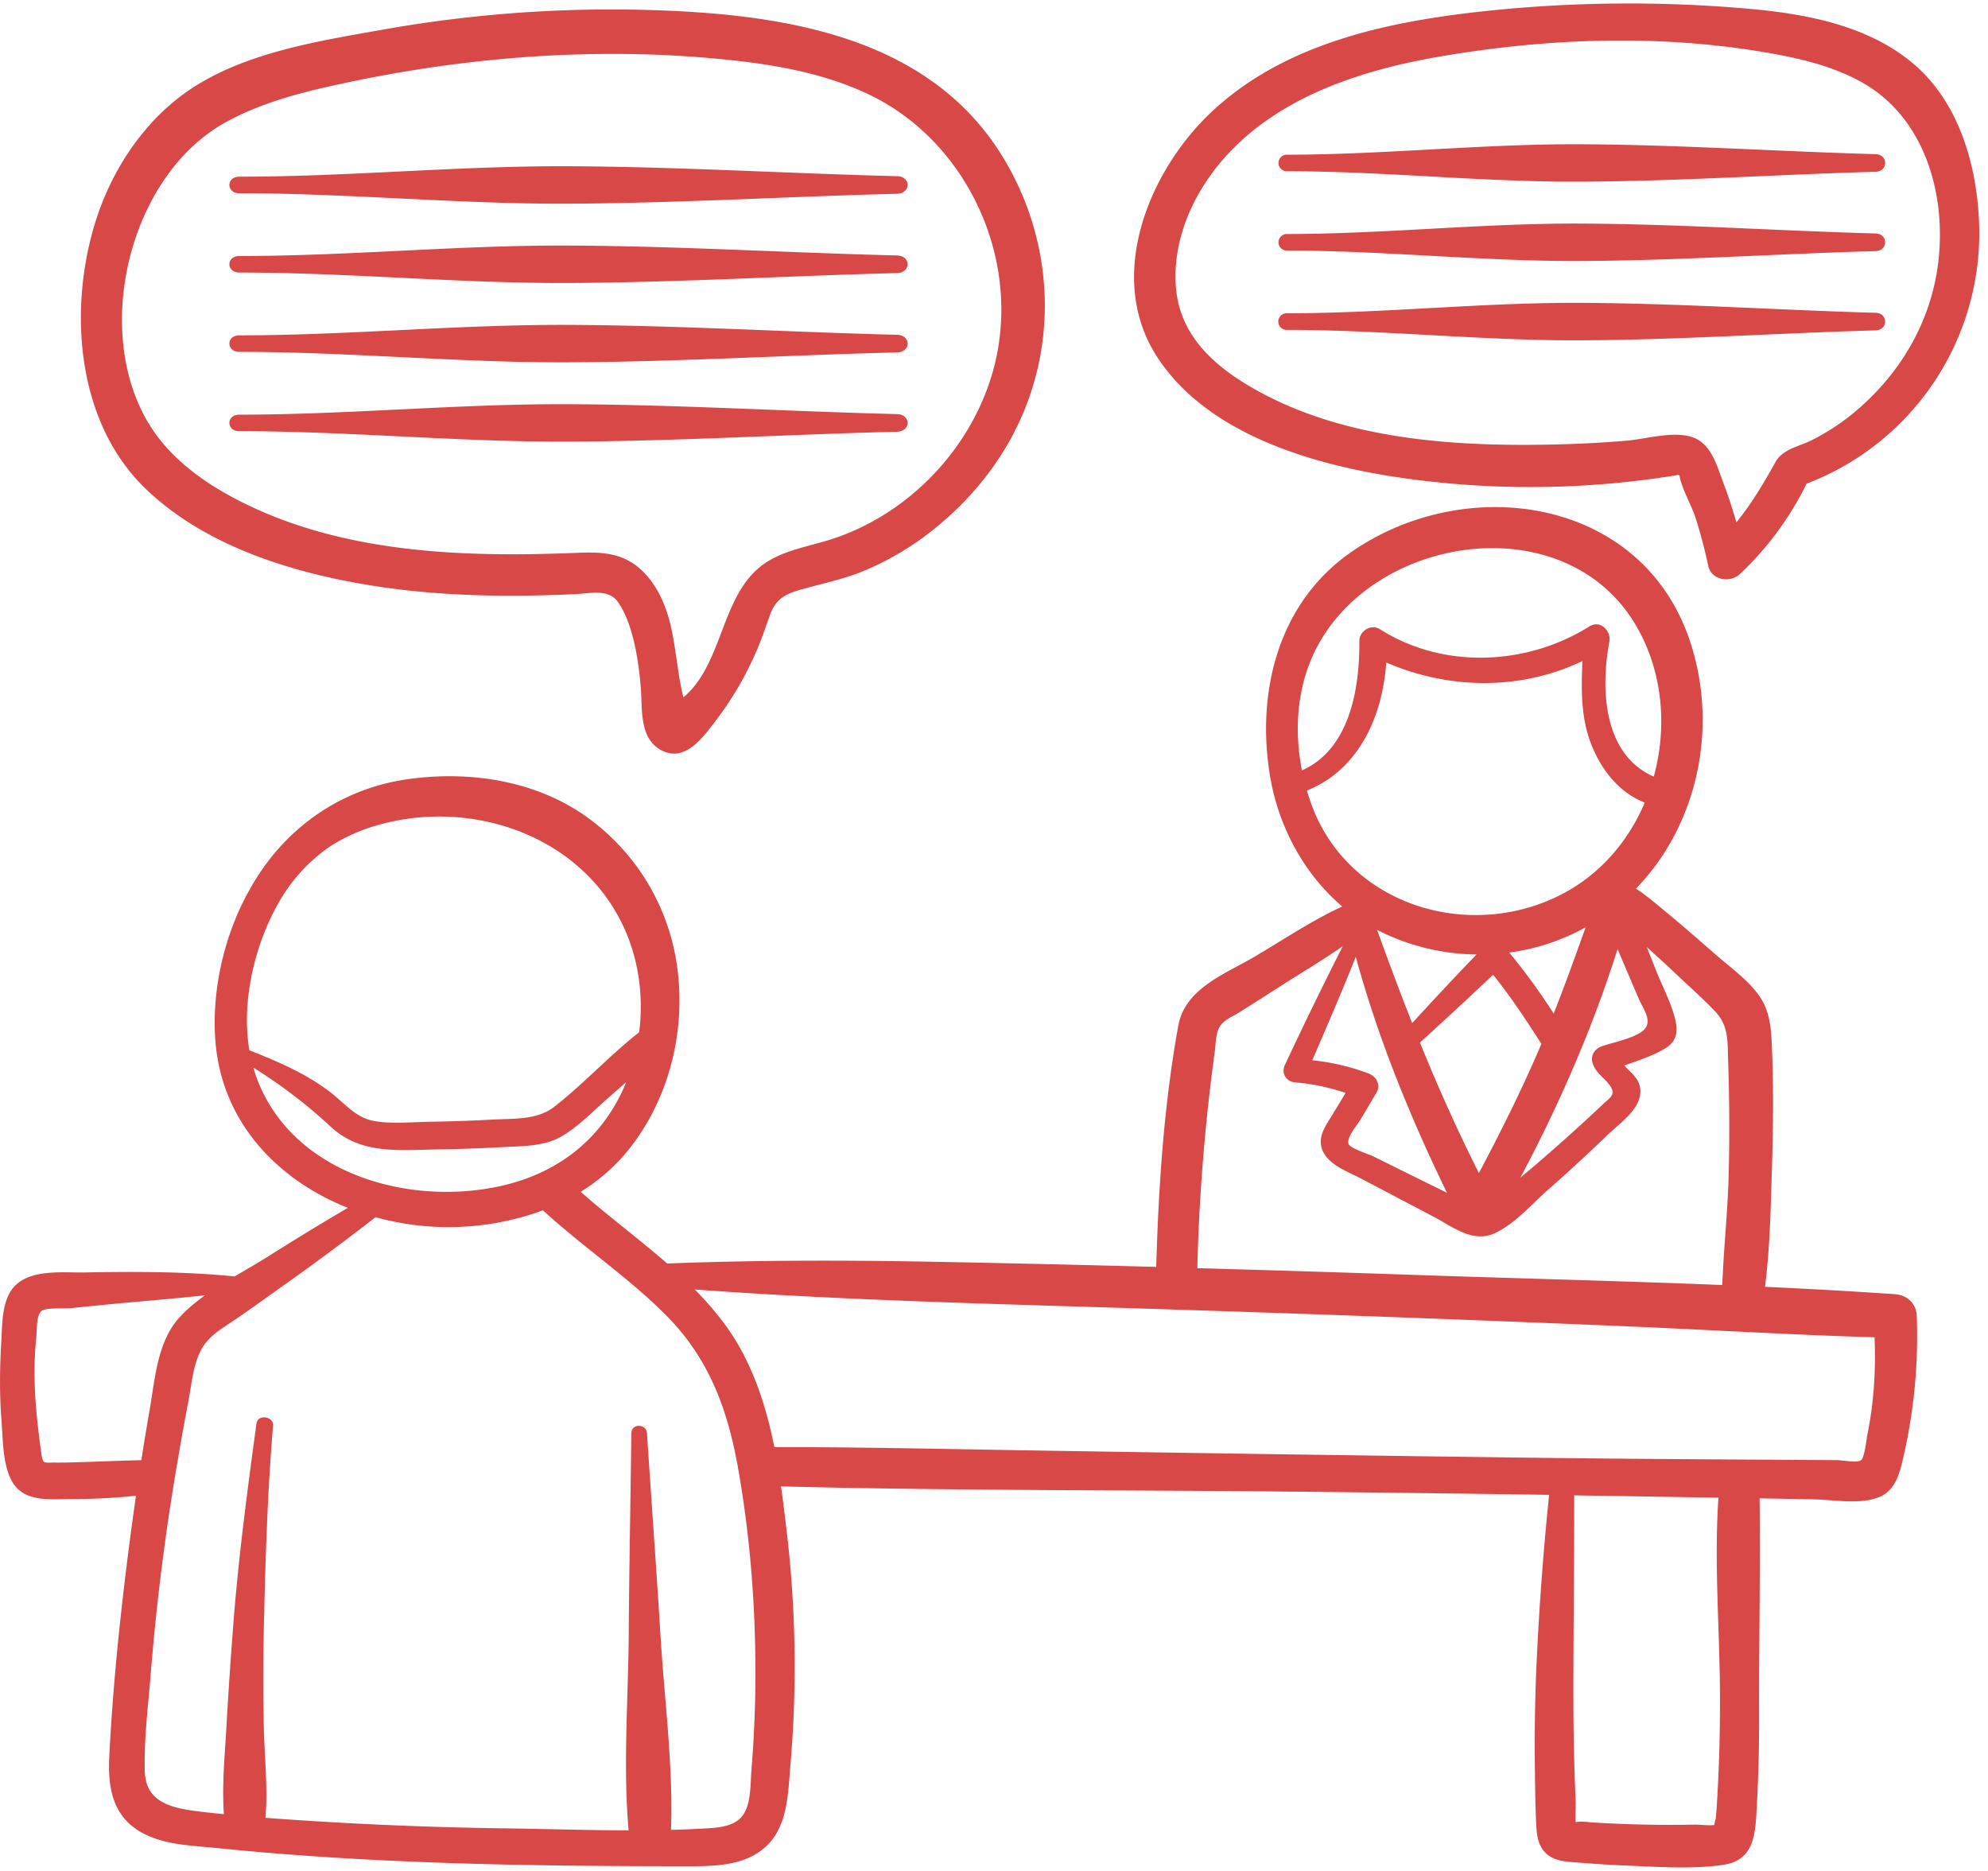 <svg xmlns="http://www.w3.org/2000/svg" width="51" height="48"><g fill="#D74847" fill-rule="nonzero"><path d="M49.172 33.76c-.01-.316-.247-.536-.558-.557q-1.665-.114-3.335-.189c.127-.99.146-2.003.177-2.998.035-1.1.047-2.21-.007-3.31-.022-.445-.081-.851-.358-1.213-.295-.387-.714-.687-1.079-1.004-.424-.369-.845-.741-1.28-1.098-.246-.2-.492-.42-.764-.592 1.563-1.61 2.13-4.1 1.39-6.339-1.231-3.723-5.764-4.348-8.712-2.284-1.866 1.306-2.432 3.608-2.057 5.776.218 1.264.866 2.471 1.845 3.304-.775.358-1.506.85-2.233 1.279-.766.453-1.799.816-1.974 1.783-.368 2.027-.507 4.126-.565 6.185a672 672 0 0 0-5.897-.135c-2.217-.04-4.433-.038-6.649.048-.722-.63-1.499-1.206-2.22-1.84.486-.3.924-.682 1.29-1.157 1-1.297 1.41-3.005 1.185-4.62a5.67 5.67 0 0 0-2.353-3.864c-1.316-.926-3.021-1.169-4.588-.94-1.797.264-3.193 1.348-3.998 2.78l-.08.142-.009.017c-.608 1.126-.906 2.49-.821 3.724.146 2.118 1.59 3.609 3.403 4.33-.698.406-1.385.83-2.068 1.26-.265.167-.552.33-.838.499-1.274-.126-2.545-.126-3.827-.102-.528.01-1.274-.08-1.72.265-.434.335-.408.997-.438 1.493-.04.674-.05 1.348.003 2.02.041.504.022 1.278.346 1.694.328.421.96.343 1.43.342.565 0 1.118-.025 1.675-.087l-.1.716c-.266 1.98-.483 3.976-.585 5.973-.036.7.051 1.411.665 1.848.605.429 1.414.433 2.123.506 3.968.404 7.958.461 11.943.464.691 0 1.475.017 2.043-.443.633-.514.634-1.388.699-2.135a29.4 29.4 0 0 0-.077-5.863c-.05-.43-.1-.866-.163-1.304 4.328.11 8.662.09 12.99.133q3.358.034 6.715.084a76 76 0 0 0-.338 4.696 49 49 0 0 0-.025 2.481c.004.397.01.794.028 1.19.015.315.027.643.29.859.23.19.542.187.826.21q.622.052 1.248.077c.795.031 1.67.098 2.46-.025.788-.124.802-.82.838-1.477.046-.824.063-1.648.06-2.473-.004-1.814.035-3.635.013-5.448l1.384.025c.51.01 1.169.136 1.654-.046.458-.171.557-.635.656-1.064a13.8 13.8 0 0 0 .337-3.595m-7.136-8.148c.128.298.398.62.088.85-.253.187-.741.278-1.034.38-.17.06-.292.231-.237.417.09.301.33.39.476.635.116.195-.036.273-.193.422q-.243.229-.489.455-.805.74-1.645 1.443c.996-1.868 1.859-3.853 2.495-5.866zm-6.927 1.927a5.8 5.8 0 0 0-1.444-.339c.381-.881.76-1.763 1.116-2.654.57 2.087 1.394 4.11 2.34 6.055l-1.369-.676-.52-.258c-.112-.055-.59-.206-.636-.318-.064-.159.241-.515.316-.642l.398-.674c.12-.201-.001-.419-.2-.494m.219-3.683a5.7 5.7 0 0 0 2.55.63q-.836.87-1.651 1.761c-.314-.79-.61-1.588-.9-2.39m1.1 2.888q.947-.859 1.876-1.739c.445.554.831 1.137 1.216 1.738q.013.016.025.031l-.164.38c-.441 1-.93 1.976-1.442 2.94a45 45 0 0 1-1.512-3.35m2.291-2.308a5.5 5.5 0 0 0 1.96-.649c-.265.742-.53 1.482-.82 2.215a16 16 0 0 0-1.14-1.566m-5.029-7.641c1.406-3.062 6.401-3.862 8.253-.796.709 1.175.842 2.62.484 3.923-1.292-.564-1.37-2.231-1.14-3.462.051-.28-.235-.565-.51-.392-1.61 1.01-3.75 1.104-5.376.073-.225-.143-.53.044-.527.303.01 1.234-.254 2.78-1.473 3.319-.196-.994-.133-2.049.29-2.968m-.044 3.848a6 6 0 0 1-.118-.364c1.33-.534 1.938-1.896 2.035-3.284 1.613.695 3.44.721 5.03-.037-.023.745-.049 1.469.252 2.193.26.627.709 1.191 1.35 1.438-.389.915-1.036 1.714-1.911 2.23-2.387 1.404-5.658.496-6.638-2.176m-2.482 6.335c.027-.194.02-.454.12-.628.102-.18.326-.267.502-.376q.584-.367 1.166-.741c.49-.313 1.009-.62 1.496-.961a109 109 0 0 0-1.483 3.043c-.101.214.023.432.26.452.449.036.876.13 1.296.27l-.35.577c-.129.214-.312.456-.286.725.05.495.644.692 1.019.889l1.883.99c.463.243.98.662 1.519.435.524-.22.981-.755 1.403-1.126a47 47 0 0 0 1.542-1.422c.294-.283.806-.626.83-1.077.018-.337-.227-.49-.412-.693.372-.136.774-.26 1.09-.466.24-.158.286-.392.23-.657-.093-.44-.333-.885-.499-1.302l-.244-.616c.226.21.454.409.658.604.367.351.757.69 1.106 1.06.34.36.306.763.323 1.235q.051 1.46.015 2.92c-.023.953-.129 1.902-.164 2.853-2.664-.108-5.332-.171-7.992-.263q-2.737-.093-5.476-.17a50 50 0 0 1 .448-5.555m-23.95-3.936a4.4 4.4 0 0 1 1.245-1.324q.458-.293.97-.47c2.528-.86 5.58.145 6.643 2.698.33.792.434 1.678.325 2.535-.763.597-1.419 1.321-2.182 1.915-.437.34-1.037.296-1.567.325q-.808.044-1.62.056c-.468.007-.988.064-1.451-.023-.469-.088-.772-.49-1.14-.764-.637-.475-1.325-.764-2.04-1.046-.219-1.304.163-2.811.818-3.902m-.68 4.463q-.019-.057-.034-.116a13 13 0 0 1 1.962 1.495c.785.74 1.74.619 2.758.603q.858-.014 1.714-.061c.479-.027 1.004-.017 1.436-.255.433-.238.802-.626 1.17-.951q.26-.229.523-.458a5 5 0 0 1-.106.242c-.604 1.275-1.681 2.086-3.046 2.406-2.432.57-5.53-.314-6.378-2.905m-4.331 10c-.26.01-.52.018-.78.016-.316-.002-.324.05-.367-.265-.135-.985-.232-1.954-.124-2.949.019-.173-.008-.54.127-.673.097-.095.6-.059.738-.073.461-.046.922-.095 1.383-.136.696-.062 1.389-.122 2.08-.195-.232.166-.449.345-.637.546-.593.632-.644 1.599-.787 2.412q-.111.635-.21 1.272c-.475.009-.948.03-1.423.046m17.075 7.892c-.029.349-.006.828-.198 1.137-.185.298-.574.347-.898.367q-.481.03-.968.042c.058-1.65-.17-3.345-.27-4.988-.106-1.729-.234-3.456-.346-5.184-.017-.256-.4-.261-.402 0-.02 1.728-.055 3.456-.067 5.184-.012 1.649-.149 3.356-.002 5.001-1.016-.002-2.035-.035-3.04-.05a101 101 0 0 1-6.277-.272c.067-.779-.029-1.598-.043-2.375a62 62 0 0 1 .003-2.567c.04-1.707.091-3.418.235-5.12.02-.24-.392-.3-.425-.057-.234 1.723-.464 3.442-.596 5.177q-.1 1.282-.173 2.567c-.042.747-.12 1.527-.068 2.281a32 32 0 0 1-.545-.058c-.705-.084-1.462-.192-1.484-1.046-.021-.812.083-1.642.149-2.45a61 61 0 0 1 .722-5.671q.117-.684.247-1.364c.084-.436.123-.974.35-1.364.21-.36.624-.577.957-.808.41-.284.815-.577 1.222-.866a65 65 0 0 0 2.273-1.689 7 7 0 0 0 2.405.234 7 7 0 0 0 1.89-.41c1.009.928 2.157 1.695 3.13 2.663 1.12 1.114 1.604 2.421 1.876 3.955.305 1.725.444 3.48.445 5.23q0 1.254-.102 2.501m24.768.867a12 12 0 0 1-.03.395 1 1 0 0 0-.04.16c-.15.019-.384-.013-.475-.011a32 32 0 0 1-2.691-.058c-.002 0-.268-.037-.388-.003-.011-.183.005-.454.001-.524a58 58 0 0 1-.059-2.68c-.002-1.728.023-3.455.02-5.182q1.851.028 3.701.06c-.12 1.744.046 3.525.039 5.27a41 41 0 0 1-.078 2.573m3.86-9.464c-.022.107-.073.594-.163.66-.103.077-.477-.002-.613-.003l-1.612-.01c-2.116-.012-4.23-.026-6.346-.053q-6.246-.081-12.491-.182c-2.272-.036-4.544-.09-6.816-.09-.232-1.152-.604-2.267-1.314-3.208a8.5 8.5 0 0 0-.727-.834c3.777.275 7.57.365 11.353.484q6.214.195 12.425.454c2.162.09 4.324.225 6.487.287.035.837-.015 1.667-.183 2.495"/><path d="M25.797 4.147C24.021 1.105 20.54.435 17.273.28a33.5 33.5 0 0 0-7.438.478c-1.611.285-3.44.57-4.846 1.464-1.273.81-2.163 2.168-2.581 3.602-.656 2.249-.412 5.07 1.361 6.747 1.524 1.442 3.7 2.116 5.728 2.445 1.416.23 2.852.29 4.285.26a29 29 0 0 0 1.038-.038c.361-.02.8-.127 1.034.208.393.565.527 1.512.584 2.18.046.536-.05 1.293.504 1.608.606.346 1.067-.284 1.393-.709a8.6 8.6 0 0 0 1.074-1.827c.128-.298.23-.602.339-.907.131-.37.335-.526.705-.637.583-.175 1.164-.278 1.729-.517a7.4 7.4 0 0 0 1.554-.888c.956-.715 1.763-1.635 2.304-2.702 1.11-2.192.994-4.783-.243-6.9m-.19 4.778q-.031.18-.073.36c-.503 2.133-2.206 3.948-4.31 4.582-.576.174-1.199.275-1.679.64-1.059.805-.995 2.528-2.013 3.385-.167-.663-.19-1.356-.371-2.015-.181-.66-.568-1.317-1.203-1.57-.394-.156-.833-.137-1.257-.12-2.955.117-6.04-.014-8.659-1.388-.883-.463-1.715-1.083-2.23-1.938-1.454-2.413-.487-6.351 1.961-7.715.868-.483 1.841-.746 2.811-.96 3.251-.718 6.627-.994 9.945-.666 1.273.125 2.557.34 3.716.882 2.412 1.126 3.805 3.902 3.361 6.523M50.771 5.702c-.058-1.426-.489-2.977-1.575-3.969C48.044.681 46.4.363 44.898.228a35 35 0 0 0-6.831.06c-2.468.267-5.084.815-6.96 2.559-1.632 1.516-2.76 4.248-1.422 6.31 1.367 2.105 4.33 2.862 6.658 3.155a23.3 23.3 0 0 0 6.727-.13l.017.027c.062.344.3.737.41 1.073.13.405.236.817.326 1.233.08.37.557.449.81.214a8 8 0 0 0 1.712-2.32 6.88 6.88 0 0 0 4.426-6.707m-1.098 1.36c-.257 1.428-1.055 2.67-2.176 3.577-.309.25-.648.464-1 .645-.328.168-.761.232-.948.568-.311.56-.619 1.075-1.004 1.55q-.14-.496-.322-.98c-.16-.42-.303-1.006-.765-1.19-.492-.195-1.22.03-1.726.074q-1.014.084-2.032.101c-2.465.045-5.147-.145-7.358-1.337-1.055-.569-2.039-1.357-2.168-2.63-.11-1.093.303-2.178.953-3.042 1.36-1.806 3.633-2.57 5.778-2.942 2.808-.485 5.745-.589 8.557-.082.797.143 1.595.342 2.302.737 1.71.956 2.24 3.12 1.91 4.952"/><path d="M23.011 4.52c-2.808-.071-5.626-.243-8.435-.255-2.815-.012-5.622.268-8.435.268-.342 0-.342.425 0 .425 2.813 0 5.62.28 8.435.267 2.809-.012 5.627-.183 8.435-.254.364-.009.364-.442 0-.452M23.011 6.554c-2.808-.07-5.626-.242-8.435-.254-2.815-.012-5.622.268-8.435.268-.342 0-.342.424 0 .424 2.813 0 5.62.28 8.435.268 2.809-.012 5.627-.183 8.435-.254.364-.009.364-.443 0-.452M23.011 8.589c-2.808-.07-5.626-.242-8.435-.254-2.815-.012-5.622.268-8.435.268-.342 0-.342.424 0 .424 2.813 0 5.62.28 8.435.268 2.809-.012 5.627-.184 8.435-.254.364-.01.364-.443 0-.452M23.011 10.624c-2.808-.07-5.626-.242-8.435-.254-2.815-.012-5.622.268-8.435.268-.342 0-.342.424 0 .424 2.813 0 5.62.28 8.435.268 2.809-.012 5.627-.184 8.435-.254.364-.01.364-.443 0-.452M48.117 3.955c-2.518-.07-5.045-.242-7.563-.254-2.524-.012-5.04.268-7.563.268a.213.213 0 0 0 0 .424c2.522 0 5.039.28 7.563.268 2.518-.012 5.045-.184 7.563-.254.325-.01.326-.443 0-.452M48.117 5.99c-2.518-.07-5.045-.242-7.563-.254-2.524-.012-5.04.268-7.563.268a.213.213 0 0 0 0 .424c2.522 0 5.039.28 7.563.268 2.518-.012 5.045-.184 7.563-.254.325-.01.326-.443 0-.452M48.117 8.025c-2.518-.071-5.045-.243-7.563-.255-2.524-.012-5.04.268-7.563.268a.213.213 0 0 0 0 .425c2.522 0 5.039.28 7.563.268 2.518-.012 5.045-.184 7.563-.255.325-.009.326-.442 0-.451"/></g></svg>